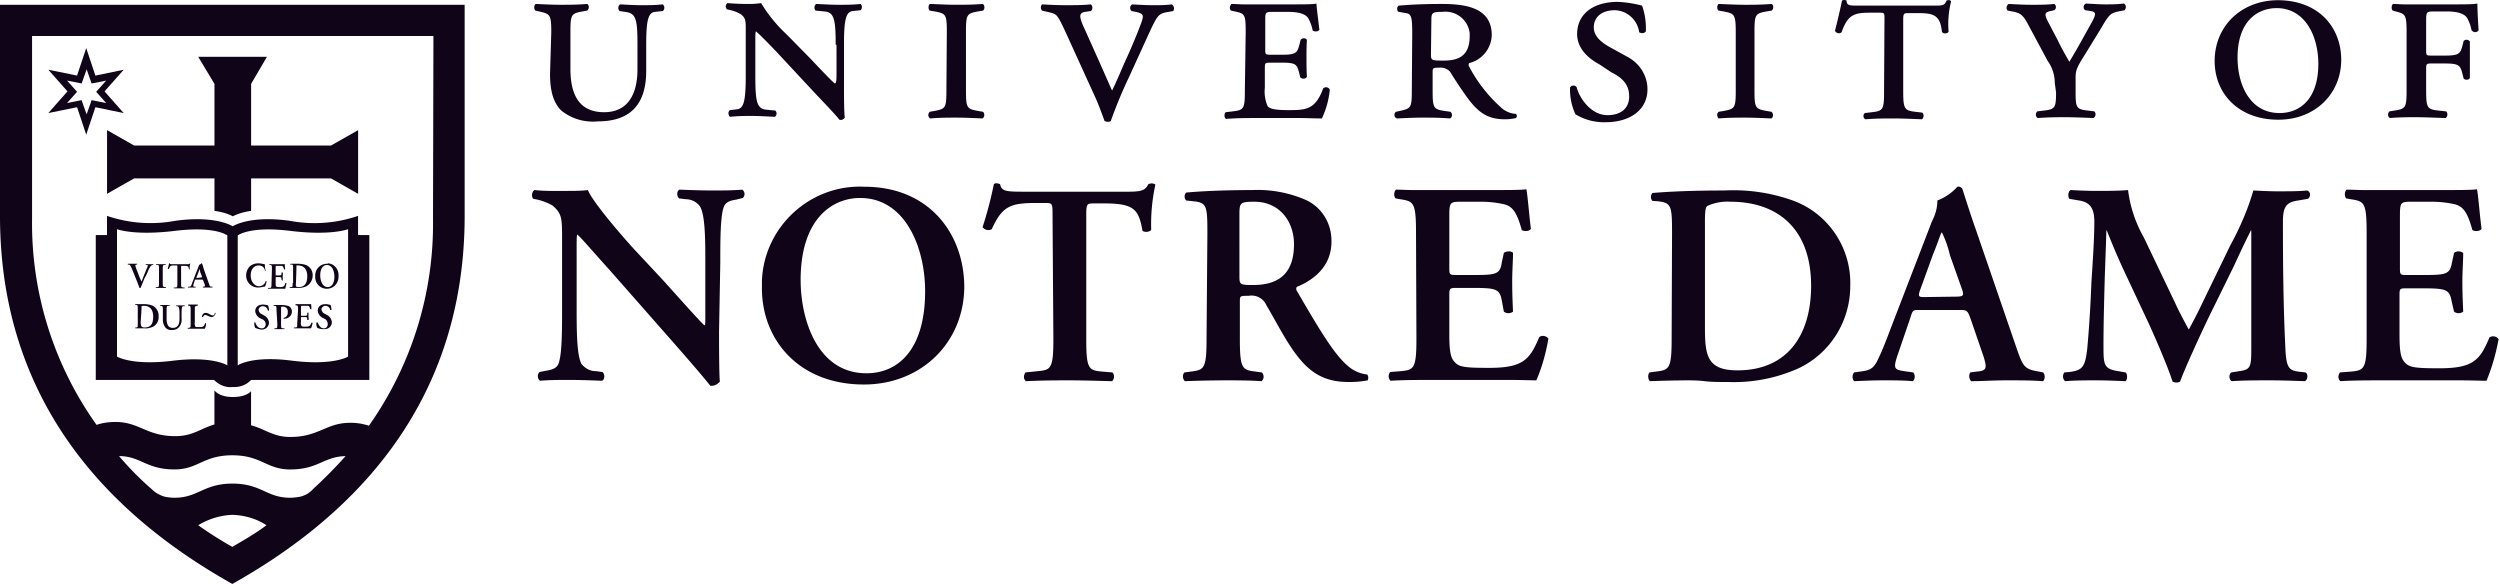 <svg width="137" height="32" fill="none" xmlns="http://www.w3.org/2000/svg"><path d="M4.223 4.141l-1.575-.32 1.05 1.187-1.05 1.187 1.575-.32.502 1.506.502-1.506 1.551.32-1.05-1.187 1.05-1.186-1.551.32-.502-1.507-.502 1.506zm.525-.342l.273.776.799-.16-.548.616.548.616-.799-.16-.273.776a21.644 21.644 0 0 1-.274-.776l-.799.16.548-.616-.548-.616.799.16.274-.776zM8.03 15.047c.092-.205.138-.342.206-.433.023-.046.068-.069.114-.091h.046v-.046h-.411v.046h.068c.046 0 .069.022.023.114-.114.274-.228.547-.32.798l-.113-.25-.137-.366a1.207 1.207 0 0 1-.091-.274s0-.022.045-.045h.046c.023-.023.023-.046 0-.046h-.502v.046h.046c.068 0 .09.045.16.182l.341.845c.023.068.069.182.092.25h.068c.023-.09.137-.342.206-.524l.114-.206zm.89.457c0 .205 0 .205.113.228h.046c.023.023.023.046 0 .046h-.525c-.023-.023-.023-.046 0-.046H8.6c.091 0 .114 0 .114-.228v-.753c0-.205 0-.228-.114-.228h-.046v-.046h.525v.046h-.046c-.09 0-.114 0-.114.228v.753zm.798-.867c0-.091 0-.091-.046-.091h-.114c-.182 0-.228 0-.296.182-.023.023-.046.023-.069 0 .023-.114.069-.228.069-.297h.045c0 .046.046.046.16.046h.799c.091 0 .114 0 .137-.046h.022c-.022.115-.045.206-.022.32-.023.023-.046.023-.046 0-.023-.16-.068-.183-.274-.183H9.97c-.046 0-.046 0-.046.091v.868c0 .205 0 .205.115.228h.068c.023.023.023.045 0 .045h-.57c-.023-.023-.023-.045 0-.045h.068c.091 0 .114 0 .114-.228v-.89zm1.322.684c.069 0 .069 0 .092.046l.09.228c.024.091 0 .091-.045.114h-.045c-.023.023-.023.046 0 .046h.501c.023-.023.023-.046 0-.046h-.022c-.115 0-.115-.023-.16-.16l-.297-.844a1.28 1.28 0 0 0-.091-.274h-.023a.464.464 0 0 1-.137.092c0 .045-.023.09-.045.136l-.274.708a3.389 3.389 0 0 0-.091.25c-.023.046-.046.092-.114.092h-.069c-.023.023-.023.046 0 .046h.41v-.046h-.068c-.068 0-.068 0-.045-.137l.068-.205c0-.046.023-.046.069-.046h.296zm-.228-.091c-.046 0-.068 0-.023-.091l.091-.228.046-.16a.423.423 0 0 1 .046.16l.091.228c0 .068 0 .068-.046.068l-.205.023zm-3.057 1.711v-.16c.046-.022.092-.022.137-.022.297 0 .502.182.502.593 0 .41-.137.593-.479.593-.182 0-.205-.114-.205-.297l.045-.707zm-.205.776c0 .205 0 .228-.091.228h-.046v.046h.502c.16.023.32-.023.48-.091a.588.588 0 0 0 .296-.571.6.6 0 0 0-.365-.593 1.33 1.33 0 0 0-.434-.069h-.479v.046h.046c.091 0 .091.046.091.228v.776zm1.375-.73c0-.206 0-.206-.115-.228h-.022c-.023-.023-.023-.046 0-.046h.502c.022.023.022.046 0 .046h-.046c-.091 0-.114 0-.114.228v.479c0 .274.068.502.342.502s.365-.206.365-.502v-.251c0-.137 0-.274-.045-.388-.023-.023-.046-.046-.092-.046h-.045v-.045h.456c.023.023.023.045 0 .045h-.046c-.022 0-.068 0-.09.046-.024.137-.024.251-.024.388v.228a.626.626 0 0 1-.137.48.454.454 0 0 1-.365.159.418.418 0 0 1-.388-.137.702.702 0 0 1-.136-.433v-.525zm1.751 0c0-.205 0-.205.114-.228h.046v-.069h-.525v.069h.023c.091 0 .114 0 .114.228v.753c0 .205 0 .205-.114.228h-.046v.046h.936a.632.632 0 0 0 .068-.297c-.023-.023-.046-.023-.046 0-.09.205-.114.205-.342.205-.205 0-.182 0-.205-.045-.023-.069-.046-.137-.023-.206v-.684z" fill="#100419"/><path d="M19.622 12.88v-1.05a7.339 7.339 0 0 1-3.719.274c-2.236-.32-3.148.297-3.148.297s-.936-.616-3.172-.297a7.376 7.376 0 0 1-3.719-.274v1.05h-.616v7.94h6.48c.274.274.639.433 1.027.388.387.023.753-.114 1.004-.388h6.48v-7.94h-.617zm-7.164 7.141s-.799-.524-3.012-.25c-2.213.273-3.034-.229-3.034-.229V12.56s.935.365 3.171.092c2.236-.274 2.875.25 2.875.25v7.12zm6.617-.479s-.799.502-3.035.228c-2.236-.296-3.012.251-3.012.251v-7.118s.64-.525 2.875-.251c2.236.274 3.172-.092 3.172-.092v6.982z" fill="#100419"/><path d="M14.56 14.82c0 .022-.022.022-.045 0-.023-.16-.16-.274-.342-.274-.228 0-.434.182-.434.547 0 .365.228.593.457.593a.39.39 0 0 0 .365-.274c0-.022.023-.022.045 0a.742.742 0 0 1-.091.297h-.068c-.092.023-.183.046-.274.046a.649.649 0 0 1-.684-.662c0-.182.068-.365.205-.502a.716.716 0 0 1 .479-.16c.091 0 .205.023.296.046h.046c0 .046 0 .16.023.297m.363-.024c0-.204 0-.227-.114-.227h-.023v-.046h.845c0 .023 0 .182.022.274-.023.023-.045.023-.068 0-.023-.114-.069-.16-.114-.183h-.274c-.069 0-.069 0-.069.114v.365c0 .046 0 .046.046.046h.069c.16 0 .205 0 .205-.091v-.069h.068c.023 0 0 .114 0 .206v.205c0 .069-.045 0-.068 0v-.068c0-.092-.046-.092-.205-.092h-.069c-.045 0-.045 0-.045.046v.25c0 .115 0 .184.022.206.023.023.023.046.183.046.25 0 .274-.046.32-.205.022-.023.045-.023.068 0-.023.09-.046.205-.069.296h-.935c-.023-.023-.023-.046 0-.046h.068c.091 0 .114 0 .114-.228l.023-.798zm1.343-.022v-.16c0-.023 0-.023.068-.023.32 0 .525.183.525.594 0 .41-.16.593-.479.593-.205 0-.137-.114-.137-.297l.023-.707zm-.205.776c0 .205 0 .228-.115.228h-.045v.046h.48a.988.988 0 0 0 .433-.092.672.672 0 0 0 .342-.57.6.6 0 0 0-.365-.593 1.293 1.293 0 0 0-.41-.069h-.435c-.022.023-.022.046 0 .046h.046c.091 0 .091.023.091.228v.776h-.022zm1.875-.981c.296 0 .41.342.41.639 0 .387-.16.57-.365.57-.296 0-.41-.365-.41-.639 0-.41.182-.57.365-.57zm0-.069a.644.644 0 0 0-.64.662v.046a.634.634 0 0 0 .594.661h.046c.365 0 .638-.296.638-.662v-.045c.023-.342-.228-.662-.57-.685-.023.023-.046.023-.068.023zm-3.927 3.514a.459.459 0 0 1-.045-.297c.022-.023.045-.023.045 0 .046.114.137.32.342.32.114.023.206-.069.229-.183v-.023a.294.294 0 0 0-.206-.296l-.091-.046a.487.487 0 0 1-.274-.388c0-.205.137-.365.434-.365.091 0 .182.023.274.046.022.091.045.182.045.274-.023.022-.046.022-.068 0a.27.27 0 0 0-.274-.229.222.222 0 0 0-.228.183v.023c.023.114.091.205.182.228l.114.068a.49.49 0 0 1 .274.388.385.385 0 0 1-.388.388h-.068c-.091-.023-.206-.046-.297-.091zm1.165-.981c0-.183 0-.206-.091-.228h-.069v-.046h.434a1.3 1.3 0 0 1 .41.068c.114.069.16.183.16.297 0 .228-.205.388-.41.388h-.046v-.046c.16-.023.25-.182.228-.32a.253.253 0 0 0-.251-.296h-.023c-.091 0-.091 0-.091.091v.867c0 .206 0 .229.114.229h.068v.045h-.547v-.045h.046c.09 0 .114 0 .114-.229l-.046-.775zm1.136.73c0 .205 0 .228-.114.228h-.069v.046h.936c.046-.091.068-.183.091-.297-.023-.023-.045-.023-.068 0-.069.16-.091.206-.32.206-.16 0-.205 0-.228-.046-.023-.069-.045-.137-.023-.206v-.228c0-.045 0-.045.046-.045h.091c.16 0 .206 0 .206.09v.07h.068c.023 0 0-.137 0-.206v-.183c0-.045-.046 0-.068 0v.069c0 .091-.046.091-.206.091h-.091c-.046 0-.046 0-.046-.045v-.388c0-.114 0-.114.092-.114h.295c.069 0 .091.068.114.182h.069c0-.091 0-.25-.023-.274h-.844v.069h.023c.09 0 .114 0 .114.228l-.046.753zm1.101.251a.456.456 0 0 1-.046-.297h.068c.046.114.137.32.32.32.114.023.205-.069.228-.183v-.045c0-.137-.069-.251-.183-.297l-.09-.046a.487.487 0 0 1-.275-.388c0-.205.137-.365.434-.365.091 0 .182.023.274.046.023.091.045.182.045.274h-.068a.266.266 0 0 0-.251-.228.222.222 0 0 0-.228.182v.023c.023.114.091.205.182.228l.114.069c.16.068.251.228.274.387a.385.385 0 0 1-.388.388h-.045a.8.8 0 0 1-.365-.068z" fill="#100419"/><path d="M12.732.262H0V11.83C0 22.873 7.005 28.783 12.732 32c5.727-3.217 12.731-9.127 12.731-20.17V.262H12.732zm0 29.707a21.227 21.227 0 0 1-1.871-1.186 3.9 3.9 0 0 1 1.87-.57c.662.022 1.324.205 1.871.57-.638.479-1.254.821-1.87 1.186zm4.426-3.171a1.33 1.33 0 0 1-.776.433c-.16.023-.32.046-.479.046-1.3 0-1.574-.776-3.171-.776-1.575 0-1.871.776-3.172.776-.16 0-.32-.023-.48-.046a1.636 1.636 0 0 1-.775-.433 16.59 16.59 0 0 1-1.78-1.803c1.187 0 1.484.73 3.035.73 1.3 0 1.574-.775 3.172-.775 1.597 0 1.87.776 3.171.776 1.552 0 1.825-.708 3.035-.73a26.556 26.556 0 0 1-1.78 1.802zm6.571-14.785a19.16 19.16 0 0 1-3.514 11.317 3.117 3.117 0 0 0-1.026-.16c-1.324 0-1.712.776-3.286.776-.935 0-1.369-.434-2.145-.64v-1.87s-.228.32-1.004.32c-.775 0-1.003-.366-1.003-.366v1.871c-.776.229-1.187.64-2.145.64-1.575 0-1.962-.777-3.286-.777-.342 0-.707.046-1.027.16A19.013 19.013 0 0 1 1.757 11.99V1.974h21.995l-.023 10.039z" fill="#100419"/><path d="M13.76 9.777h4.381l1.484.844v-3.49l-1.484.843h-4.38V4.597l.867-1.483h-3.765l.89 1.483v3.377H7.349L5.866 7.13v3.491l1.483-.844h4.404v1.78c.342.045.707.136 1.004.296.32-.16.661-.25 1.004-.296v-1.78zm-2.695 7.598h.069c0-.046.046-.114.114-.114a.32.32 0 0 1 .137.045c.16.069.182.069.228.069.046 0 .183-.069.205-.229h-.045c0 .092-.046.137-.114.137-.069 0-.046 0-.183-.068a.367.367 0 0 0-.205-.069c-.023 0-.183 0-.206.229zm28.339.775c0 .48 0 2.396.045 2.761-.137.16-.32.251-.524.228-.252-.319-.708-.867-1.826-2.144l-3.673-4.176c-1.027-1.14-1.529-1.734-1.78-1.962-.046 0-.046.183-.046 1.004v3.012c0 1.163 0 2.624.274 3.08.206.251.48.388.799.388l.342.046c.137.114.137.41-.023.479-.593-.023-1.186-.046-1.78-.046-.593 0-1.072 0-1.62.046a.325.325 0 0 1-.045-.457l.023-.022.342-.069c.297-.046.57-.114.684-.365.206-.48.206-1.871.206-3.08v-3.697c0-1.232 0-1.46-.525-1.916a3.236 3.236 0 0 0-.821-.32l-.228-.045c-.115-.091-.092-.41.068-.48.593.07 1.46.046 1.848.046.32 0 .707 0 1.073-.045.273.684 1.985 2.646 2.532 3.24l1.575 1.688c.661.73 2.121 2.373 2.281 2.487.046-.046.046-.137.046-.388v-3.057c0-1.164 0-2.624-.297-3.08a.962.962 0 0 0-.776-.388l-.365-.046c-.137-.114-.137-.41.023-.48.616.024 1.187.046 1.803.046.616 0 1.072 0 1.642-.045.137.114.16.296.046.433l-.023.023-.365.091c-.297.046-.547.115-.661.366-.206.479-.206 1.848-.206 3.08l-.068 3.765zm7.734-7.3c2.487 0 3.559 2.737 3.559 5.11 0 3.149-1.438 4.495-3.217 4.495-2.692 0-3.605-2.943-3.605-5.111 0-3.331 1.711-4.495 3.263-4.495zm.228-.617c-2.966-.137-5.499 2.19-5.613 5.157v.41c0 2.83 2.03 5.271 5.59 5.271 3.149 0 5.499-2.305 5.499-5.385-.023-2.852-1.894-5.453-5.476-5.453zm10.313 1.574c0-.661 0-.684-.41-.684h-.48c-1.437 0-1.87.183-2.441 1.437a.389.389 0 0 1-.502-.114 20.92 20.92 0 0 0 .616-2.35.178.178 0 0 1 .182-.045.33.33 0 0 1 .16.045c.091.388.297.41 1.369.41h5.567c.776 0 1.004-.045 1.187-.41a.43.43 0 0 1 .182-.045c.069 0 .16.022.206.068a10.202 10.202 0 0 0-.229 2.487.413.413 0 0 1-.479.046c-.205-1.232-.502-1.506-2.167-1.506h-.48c-.41 0-.433.023-.433.684v6.754c0 1.666.137 1.711.89 1.78l.547.045a.353.353 0 0 1-.022.48c-.913-.023-1.62-.046-2.305-.046-.684 0-1.415 0-2.418.045-.137-.114-.137-.319-.023-.479l.662-.068c.73-.069.867-.114.867-1.78l-.046-6.754zm10.242.023c0-.707 0-.775.822-.775 1.369 0 2.168 1.072 2.168 2.327 0 1.483-.708 2.236-2.237 2.236-.753 0-.753-.023-.753-.525V11.83zm-1.802 6.731c0 1.666-.137 1.711-.867 1.803l-.342.045c-.114.114-.114.32 0 .457l.023.022a65.875 65.875 0 0 1 2.121-.045c.708 0 1.415 0 2.077.045.137-.114.16-.319.023-.479l-.343-.045c-.73-.092-.867-.137-.867-1.803v-2.008c0-.342 0-.342.48-.342a.89.89 0 0 1 .98.525c.366.616.822 1.483 1.233 2.122.935 1.46 1.78 2.076 3.285 2.076a5.21 5.21 0 0 0 1.027-.091.322.322 0 0 0-.023-.32 1.918 1.918 0 0 1-1.072-.479c-.73-.616-1.529-1.94-2.761-4.061-.068-.091-.091-.228 0-.274.776-.32 1.871-1.027 1.871-2.464.023-.958-.502-1.871-1.392-2.282a6.604 6.604 0 0 0-2.966-.547c-1.278 0-2.624.045-3.605.137a.317.317 0 0 0 0 .433l.41.046c.73.068.754.274.754 1.78l-.046 5.75zm11.478-5.818c0-1.666-.137-1.711-.867-1.825l-.25-.046c-.115-.114-.092-.388.022-.48.297 0 .616.024.981.024h4.039c1.003 0 1.916 0 2.121-.046.069.274.16 1.506.251 2.168-.068.136-.365.16-.502.068-.25-.913-.479-1.3-.98-1.415a5.714 5.714 0 0 0-1.256-.136h-1.05c-.684 0-.684.022-.684.935v2.647c0 .41 0 .433.388.433h.753c1.37 0 1.643 0 1.734-.684l.114-.525c.137-.114.434-.114.502 0 0 .433-.045.981-.045 1.574 0 .594.023 1.141.045 1.643a.41.41 0 0 1-.502 0l-.114-.616c-.114-.662-.365-.684-1.734-.684h-.753c-.365 0-.388.022-.388.433v1.985c0 .799.023 1.37.274 1.62.228.274.48.342 1.78.342 1.985.023 2.35-.433 2.875-1.688a.365.365 0 0 1 .502.091c-.137.776-.343 1.552-.662 2.282-.342 0-.844-.023-1.506-.023h-4.13c-.684 0-1.642 0-2.35.046-.137-.114-.137-.343-.022-.48l.57-.045c.73-.069.867-.137.867-1.78l-.023-5.818zm15.833-.297c0-.73 0-1.072.138-1.163a2.62 2.62 0 0 1 1.255-.228c2.624 0 4.426 1.505 4.426 4.608 0 2.647-1.255 4.632-4.038 4.632-1.666 0-1.78-.821-1.78-2.35v-5.499zm-1.824 6.115c0 1.666-.137 1.711-.867 1.803l-.343.045c-.114.114-.091.388.023.48a65.022 65.022 0 0 1 1.985-.046c.297 0 .639 0 1.004.045.365.046.799.046 1.278.046a8.666 8.666 0 0 0 3.879-.753c1.734-.821 2.829-2.578 2.829-4.518.068-2.099-1.232-4.015-3.217-4.7a9.689 9.689 0 0 0-3.697-.524c-1.528 0-2.829.045-3.924.136a.317.317 0 0 0 0 .434l.32.023c.73.091.752.274.752 1.78l-.022 5.75zm13.901-2.281c-.365 0-.434 0-.251-.48l.661-1.825c.297-.73.411-1.118.48-1.232h.022a5.6 5.6 0 0 1 .434 1.232l.662 1.871c.136.365.068.41-.366.41l-1.642.023zm1.825.707c.434 0 .479 0 .639.433l.73 2.122c.205.662.16.776-.388.822l-.342.045a.412.412 0 0 0 .046.48c.547 0 1.232-.046 1.916-.046.821 0 1.415 0 2.031.046a.378.378 0 0 0 0-.48l-.228-.045c-.799-.137-.867-.251-1.233-1.3l-2.258-6.572c-.251-.707-.479-1.437-.708-2.145-.068-.091-.159-.137-.273-.114a2.782 2.782 0 0 1-1.096.753c0 .41-.114.799-.296 1.141l-2.145 5.567c-.319.844-.57 1.506-.776 1.917-.228.524-.41.661-.867.73l-.479.068a.378.378 0 0 0 0 .48c.548-.023 1.027-.046 1.552-.046.638 0 1.163 0 1.665.046.137-.115.137-.343.023-.48l-.479-.068c-.593-.091-.639-.137-.32-1.05l.639-1.87c.137-.434.137-.434.525-.434h2.122zm19.004 3.423c.16.068.137.387-.022.478-.685-.022-1.278-.045-1.917-.045-.73 0-1.415 0-2.099.045-.137-.068-.183-.365-.023-.479l.434-.068c.639-.091.661-.228.661-1.3v-6.412h-.022c-.434.867-.639 1.323-.936 1.962l-1.346 2.738c-.525 1.095-1.323 2.83-1.597 3.582a.437.437 0 0 1-.411 0c-.274-.844-.935-2.373-1.3-3.171l-1.415-3.012a40.544 40.544 0 0 1-.89-2.1h-.023c-.023.777-.068 1.986-.091 2.648-.023.935-.068 2.35-.068 3.627 0 1.027 0 1.278.684 1.415l.525.091c.114.091.114.388 0 .48-.593-.023-1.073-.046-1.643-.046-.502 0-1.072 0-1.666.045-.136-.114-.159-.319-.045-.479l.274-.023c.753-.09.867-.319.981-1.277a68.19 68.19 0 0 0 .228-3.628c.068-1.072.16-2.35.16-3.331 0-.73-.229-1.073-.845-1.164l-.524-.091c-.092-.114-.069-.41.068-.48.479.024.89.046 1.483.046.593 0 1.095 0 1.666-.045a7 7 0 0 0 .867 2.6l1.734 3.629c.114.273.525 1.05.73 1.414.251-.479.479-.89.821-1.62l1.461-3.012c.524-.958.958-1.962 1.254-2.989.434.023.936.046 1.301.046.662 0 1.209 0 1.643-.046a.244.244 0 0 1 .137.343c-.023.045-.046.091-.092.114l-.524.091c-.685.091-.845.365-.845 1.186 0 2.328.023 4.632.137 6.96.046 1.05.228 1.163.708 1.232l.387.045zm3.355-7.667c0-1.666-.137-1.711-.867-1.825l-.251-.046c-.114-.114-.092-.388.022-.48.297 0 .639.024.982.024h4.038c1.004 0 1.917 0 2.122-.046.068.274.16 1.506.251 2.168-.068.136-.365.16-.502.068-.251-.913-.479-1.3-.981-1.415a5.72 5.72 0 0 0-1.255-.136h-1.072c-.662 0-.662.022-.662.935v2.647c0 .41 0 .433.365.433h.753c1.369 0 1.62 0 1.734-.684l.114-.525c.137-.114.342-.114.502 0 0 .433-.046.981-.046 1.574 0 .594.023 1.141.046 1.643a.41.41 0 0 1-.502 0l-.137-.593c-.114-.662-.365-.685-1.734-.685h-.753c-.365 0-.365.023-.365.434v1.985c0 .798.023 1.369.274 1.62.228.274.479.342 1.78.342 1.985.023 2.35-.433 2.874-1.688a.365.365 0 0 1 .502.091 11.337 11.337 0 0 1-.661 2.282c-.342 0-.844-.023-1.506-.023h-4.153c-.684 0-1.643 0-2.35.045-.137-.114-.137-.319-.023-.479l.594-.045c.73-.069.867-.137.867-1.78v-5.841zM30.21 1.768c0-.98-.068-1.004-.662-1.14l-.205-.046c-.091-.069-.091-.32.023-.365.48.023.936.045 1.369.045.434 0 .89 0 1.437-.045.114.045.137.274 0 .365l-.25.045c-.617.115-.662.16-.662 1.141v2.008c0 1.415.479 2.373 1.848 2.373 1.278 0 1.825-.958 1.825-2.35V2.476c0-1.415-.068-1.757-.684-1.826l-.297-.045a.248.248 0 0 1 0-.343l.023-.022c.48.022.776.045 1.186.045.411 0 .73 0 1.164-.045.091.09.114.228.023.342l-.023.023-.434.045c-.365.046-.479.434-.479 1.826V3.89c0 1.803-.844 2.761-2.646 2.761a2.767 2.767 0 0 1-2.008-.593c-.434-.434-.616-1.073-.616-2.008l.068-2.282zm15.585.685c0-1.415-.091-1.78-.616-1.826l-.48-.045a.248.248 0 0 1 0-.342l.024-.023c.524.023.844.045 1.277.045.411 0 .73 0 1.164-.045a.248.248 0 0 1 0 .342l-.434.046c-.365.045-.479.433-.479 1.825v2.373c0 .274 0 1.414.046 1.643-.069.09-.183.16-.297.114-.16-.206-.433-.502-1.323-1.438l-2.145-2.304c-.547-.57-.912-.936-1.095-1.095-.045 0-.045.16-.045.593v1.87c0 1.415.09 1.78.615 1.826l.48.046a.22.22 0 0 1 0 .32c0 .022-.023.022-.046.022-.525-.023-.844-.046-1.255-.046-.41 0-.684 0-1.186.046-.092-.091-.114-.251-.023-.342L40 6.035l.388-.046c.365-.045.479-.433.479-1.825V1.631c0-.479 0-.661-.297-.867a2.095 2.095 0 0 0-.525-.205L39.84.513a.22.22 0 0 1 0-.32c0-.022.023-.022.046-.022.547.046.935.046 1.232.046.205 0 .41-.023.593-.046a7.978 7.978 0 0 0 1.415 1.734l1.346 1.37c.296.319 1.14 1.208 1.277 1.3.092-.023.092-.229.092-.57V2.452h-.046zm6.091-.685c0-.98-.046-1.026-.662-1.14L50.95.581c-.091-.069-.091-.32.023-.365.548.023.981.045 1.438.045.456 0 .89 0 1.437-.045.114.045.137.274.023.365l-.274.045c-.616.115-.662.16-.662 1.141V4.94c0 .98.046 1.026.662 1.14l.274.046a.248.248 0 0 1 0 .342l-.023.023c-.525-.023-1.004-.045-1.438-.045-.433 0-.89 0-1.437.045-.114-.068-.137-.228-.046-.342l.023-.023.251-.045c.616-.115.662-.16.662-1.141l.023-3.172zm6.522.023c-.434-.935-.48-1.004-.821-1.095l-.48-.114a.248.248 0 0 1 0-.342c.366.022.845.045 1.278.045.525 0 .936 0 1.392-.045.091.068.114.205.046.319-.023.023-.023.046-.046.046L59.48.65c-.365.046-.365.251-.045.936l.707 1.574c.365.821.593 1.346.799 1.803.296-.594.524-1.187.798-1.78s.708-1.643.845-2.054c.09-.296.068-.387-.343-.479l-.228-.045c-.091-.069-.114-.229-.023-.32l.046-.045c.41.022.776.045 1.163.045.343 0 .685 0 1.004-.045.114.045.16.205.114.319 0 .023-.022.023-.022.046l-.388.068c-.434.091-.502.205-.958 1.187l-1.073 2.35a26.005 26.005 0 0 0-1.004 2.418c-.045.046-.114.046-.182.046a.33.33 0 0 1-.16-.046c-.137-.365-.297-.821-.48-1.232l-1.642-3.605zm9.856-.023c0-.98-.046-1.026-.594-1.14l-.205-.046c-.114-.069-.069-.297.023-.365.205 0 .433.023.639.023h2.692c.616 0 1.186 0 1.323-.046 0 .16.092.844.16 1.437-.091.114-.25.114-.365.046a2.228 2.228 0 0 0-.251-.685C71.458.65 70.819.65 70.476.65h-.638c-.502 0-.502 0-.502.48v1.574c0 .25 0 .296.274.296h.661c.753 0 .822-.114.936-.547l.068-.274c.092-.091.228-.114.32-.023l.023.023c-.023.41-.023.662-.023 1.004 0 .32 0 .616.023 1.027-.069.114-.229.137-.343.045l-.023-.023-.068-.273c-.114-.434-.183-.525-.935-.525h-.662c-.274 0-.274.045-.274.32v1.049a1.99 1.99 0 0 0 .16 1.027c.137.136.388.205 1.186.205.913 0 1.438-.046 1.848-1.187a.23.23 0 0 1 .343.023c0 .023.023.023.023.046a4.764 4.764 0 0 1-.434 1.574c-.433 0-.844-.023-1.255-.023h-2.418c-.48 0-.89 0-1.575.046-.114-.046-.114-.297-.023-.365l.388-.046c.616-.068.662-.16.662-1.14l.046-3.195zm10.176-.73c0-.365.114-.388.616-.388a1.333 1.333 0 0 1 1.483 1.164v.16c0 .98-.48 1.346-1.415 1.346-.684 0-.707 0-.707-.365l.023-1.917zM77.368 4.94c0 .98-.046 1.004-.662 1.14l-.206.046c-.09.069-.114.183-.045.297a.325.325 0 0 0 .091.068c.502-.023.936-.045 1.415-.045s.912 0 1.506.045c.114-.068.136-.228.045-.342l-.023-.023-.319-.045c-.616-.092-.662-.16-.662-1.141V3.936c0-.206.023-.228.388-.228a.682.682 0 0 1 .57.228c.297.479.685 1.072 1.027 1.529.616.798 1.141 1.072 1.985 1.072.206 0 .411-.023.594-.069a.153.153 0 0 0 0-.228 1.29 1.29 0 0 1-.753-.296 7.975 7.975 0 0 1-1.803-2.282.17.17 0 0 1 0-.205 1.63 1.63 0 0 0 1.232-1.529c0-1.506-1.414-1.711-2.738-1.711-.776 0-1.574.023-2.35.091-.137.046-.114.342 0 .342l.388.069c.32.045.342.274.342 1.209l-.022 3.012zm10.314-1.392c-.685-.365-1.255-.913-1.255-1.688 0-1.027.798-1.757 2.236-1.757a6.4 6.4 0 0 1 1.323.205c.16.456.228.935.206 1.415-.092.114-.251.114-.365.045A1.392 1.392 0 0 0 88.502.56c-.844 0-1.163.48-1.163.935 0 .48.387.822.935 1.118l.867.48c.684.342 1.14 1.026 1.14 1.802 0 1.095-.912 1.803-2.304 1.803a3.01 3.01 0 0 1-1.642-.434 3.225 3.225 0 0 1-.297-1.46c.046-.114.183-.137.297-.091l.068.068c.114.502.73 1.529 1.689 1.529.73 0 1.186-.365 1.186-1.027 0-.48-.183-.935-.981-1.323l-.616-.411zm7.437-1.78c0-.98-.069-1.026-.662-1.14l-.273-.046c-.115-.069-.092-.32 0-.365.547.023 1.003.045 1.437.045.456 0 .89 0 1.46-.045.114.045.137.274 0 .365l-.274.045c-.616.115-.661.16-.661 1.141V4.94c0 .98.045 1.026.661 1.14l.274.046c.091.091.114.228.023.342l-.023.023c-.547-.023-1.004-.045-1.46-.045-.434 0-.89 0-1.438.045-.09-.091-.114-.25-.022-.342l.022-.023.274-.045c.616-.115.662-.16.662-1.141V1.768zm8.15-.707c0-.365 0-.365-.297-.365h-.479c-.867 0-1.232.091-1.574 1.072-.114.092-.251.069-.342-.045 0 0 0-.023-.023-.023a37.64 37.64 0 0 0 .388-1.666.247.247 0 0 1 .251 0c0 .297.205.274.775.274h3.97c.525 0 .616 0 .731-.274.091-.045.205-.045.25.046-.136.547-.182 1.095-.136 1.665-.069.092-.229.115-.32.046-.023 0-.023-.023-.045-.046-.092-.935-.48-1.026-1.324-1.026h-.479c-.274 0-.319 0-.319.365v3.901c0 .981.068 1.073.661 1.141l.388.046a.249.249 0 0 1 0 .342l-.023.023c-.593-.023-1.118-.046-1.551-.046-.434 0-.958 0-1.552.046-.114-.069-.137-.228-.045-.32l.022-.022.388-.046c.616-.068.662-.16.662-1.14l.023-3.948zm9.333 3.491c0-.434-.137-.867-.388-1.21l-1.027-1.916c-.296-.57-.433-.684-.798-.776l-.365-.068a.23.23 0 0 1 .023-.342l.022-.023c.48.023.799.045 1.301.045.434 0 .753 0 1.209-.045a.216.216 0 0 1 .046.296l-.046.046-.205.046c-.319.068-.365.16-.137.593l.525 1.004c.205.433.433.821.639 1.186.228-.388.433-.73.684-1.186l.571-1.027c.205-.388.228-.525-.092-.57l-.296-.046c-.092-.068-.114-.183-.046-.297.023-.022.046-.045.091-.068.434.023.753.046 1.073.046.319 0 .616 0 1.004-.046.114.068.137.205.068.32 0 .022-.023.022-.023.045l-.342.068c-.434.092-.525.183-.935.89l-.867 1.415c-.525.821-.548.958-.548 1.369v.753c0 .844.046.935.662 1.004l.365.045a.23.23 0 0 1-.023.343l-.023.022c-.616-.022-1.095-.045-1.529-.045-.433 0-.89 0-1.528.045-.114-.068-.137-.228-.046-.342l.023-.023.365-.045c.616-.069.662-.16.662-1.004l-.069-.502zM124.763.445c1.551 0 2.282 1.529 2.282 3.057 0 1.94-1.027 2.693-2.122 2.693-1.643 0-2.305-1.575-2.305-3.035 0-2.03 1.118-2.715 2.145-2.715zm.091-.434c-2.053 0-3.491 1.438-3.491 3.332 0 1.78 1.301 3.217 3.491 3.217 2.008 0 3.445-1.415 3.445-3.286 0-1.711-1.163-3.24-3.445-3.263zm7.027 1.757c0-.98-.069-1.004-.593-1.14l-.16-.046c-.091-.069-.091-.32.023-.365.182 0 .388.023.616.023h2.624c.638 0 1.163 0 1.369-.046 0 .16.022.844.068 1.46-.068.114-.205.137-.319.069l-.069-.069a2.215 2.215 0 0 0-.251-.684c-.251-.343-.867-.343-1.209-.343h-.548c-.433 0-.479 0-.479.48v1.642c0 .274 0 .297.274.297h.776c.753 0 .821-.114.935-.525l.069-.274a.22.22 0 0 1 .319 0l.023.023v2.008c-.069.114-.228.114-.32.046l-.022-.023-.069-.274c-.114-.433-.182-.548-.935-.548h-.776c-.274 0-.274.046-.274.32v1.118c0 .981.046 1.072.662 1.14l.433.046a.247.247 0 0 1 0 .343l-.022.022c-.708-.022-1.187-.045-1.62-.045-.434 0-.89 0-1.438.045-.114-.068-.137-.228-.045-.342l.022-.023.274-.045c.616-.092.662-.16.662-1.141V1.768z" fill="#100419"/></svg>